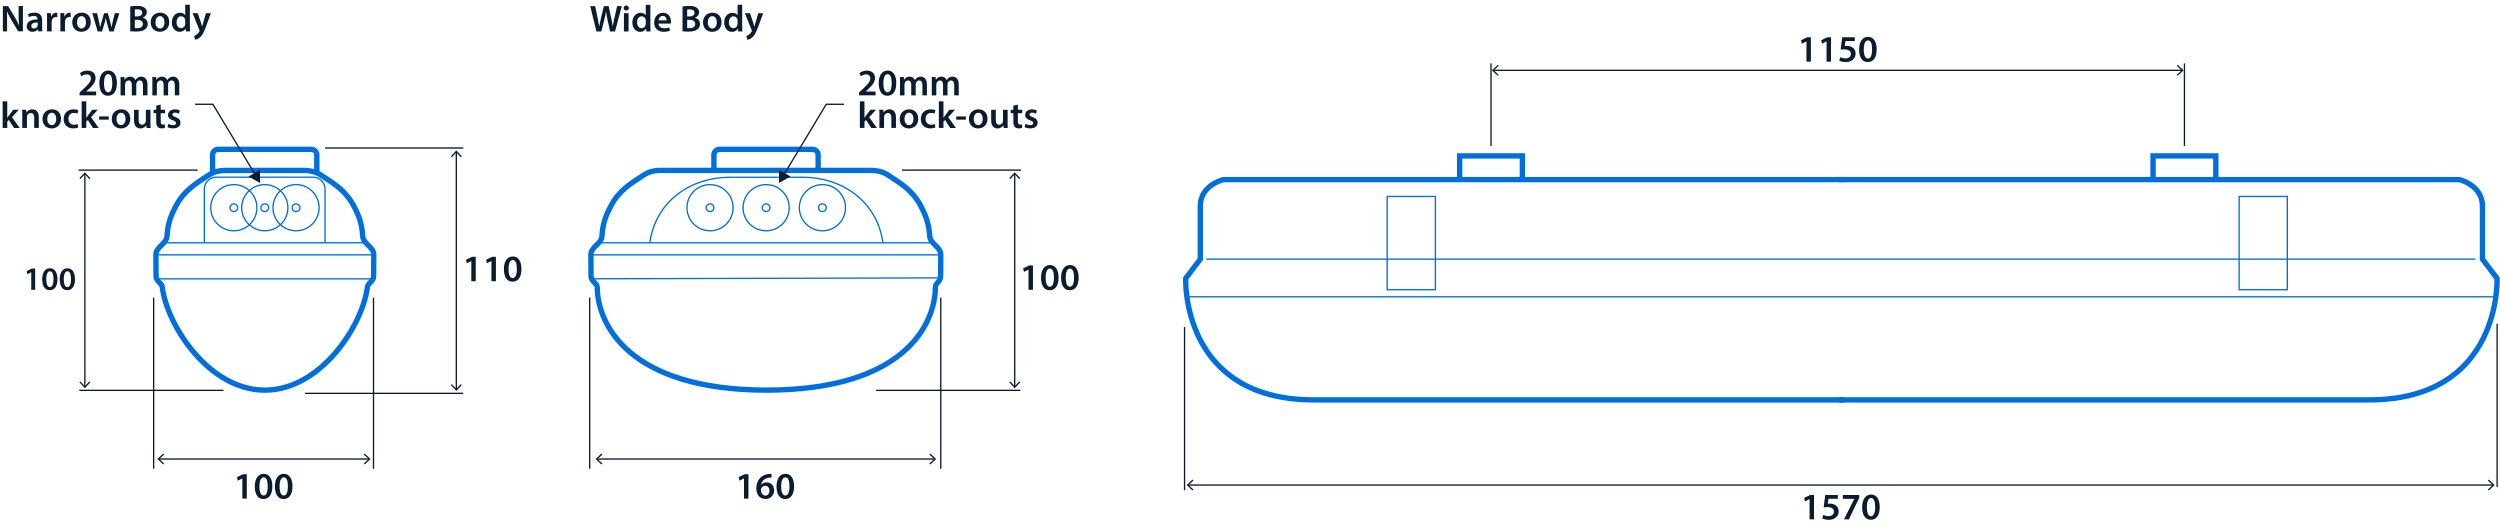 <?xml version="1.0" encoding="UTF-8"?><svg id="ARTWORK" xmlns="http://www.w3.org/2000/svg" width="164.63mm" height="34.82mm" viewBox="0 0 466.68 98.72"><defs><style>.cls-1,.cls-2,.cls-3,.cls-4,.cls-5,.cls-6{stroke:#006edc;}.cls-1,.cls-2,.cls-3,.cls-4,.cls-5,.cls-6,.cls-7,.cls-8,.cls-9{fill:none;}.cls-1,.cls-2,.cls-4,.cls-8,.cls-9{stroke-miterlimit:3.86;}.cls-1,.cls-2,.cls-6,.cls-7,.cls-8,.cls-9{stroke-width:.25px;}.cls-2,.cls-3,.cls-4{fill-rule:evenodd;}.cls-10{fill:#0b1b30;}.cls-3,.cls-5,.cls-6{stroke-miterlimit:10;}.cls-11{fill:#0b1b30;}.cls-7,.cls-9{stroke:#0b1b30;}.cls-8{stroke:#0b1b30;}</style></defs><path class="cls-10" d="M87.95,48.73h-.01l-.83.42-.15-.65,1.11-.55h.72v4.55h-.83v-3.77Z"/><path class="cls-10" d="M91.71,48.73h-.01l-.83.42-.15-.65,1.11-.55h.72v4.55h-.83v-3.77Z"/><path class="cls-10" d="M97.32,50.21c0,1.46-.57,2.38-1.66,2.38s-1.61-.95-1.62-2.34c0-1.41.6-2.37,1.67-2.37s1.61.98,1.61,2.33ZM94.91,50.25c0,1.11.3,1.68.78,1.68.5,0,.77-.62.77-1.71s-.25-1.68-.77-1.68c-.46,0-.78.57-.78,1.71Z"/><path class="cls-10" d="M45.2,89.32h-.01l-.83.42-.15-.65,1.11-.55h.72v4.55h-.83v-3.77Z"/><path class="cls-10" d="M50.81,90.79c0,1.46-.57,2.38-1.66,2.38s-1.61-.95-1.62-2.34c0-1.41.6-2.37,1.67-2.37s1.61.98,1.61,2.33ZM48.4,90.83c0,1.11.3,1.68.78,1.68.5,0,.77-.62.77-1.71s-.25-1.68-.77-1.68c-.46,0-.78.57-.78,1.71Z"/><path class="cls-10" d="M54.57,90.79c0,1.46-.57,2.38-1.66,2.38s-1.61-.95-1.62-2.34c0-1.41.6-2.37,1.67-2.37s1.61.98,1.61,2.33ZM52.16,90.83c0,1.11.3,1.68.78,1.68.5,0,.77-.62.77-1.71s-.25-1.68-.77-1.68c-.46,0-.78.57-.78,1.71Z"/><polyline class="cls-7" points="85.16 72.72 85.16 60.5 85.16 40.57 85.16 28.35"/><polygon class="cls-10" points="86.18 71.89 86 71.72 85.16 72.62 84.32 71.72 84.14 71.89 85.16 72.99 86.18 71.89"/><polygon class="cls-10" points="86.18 29.18 86 29.35 85.16 28.45 84.32 29.35 84.14 29.18 85.16 28.08 86.18 29.18"/><line class="cls-9" x1="86.46" y1="27.63" x2="60.65" y2="27.63"/><line class="cls-9" x1="86.46" y1="73.44" x2="56.89" y2="73.44"/><path class="cls-10" d="M5.81,50.82h-.01l-.73.37-.13-.57.96-.48h.63v3.97h-.73v-3.29Z"/><path class="cls-10" d="M10.7,52.1c0,1.28-.5,2.08-1.45,2.08s-1.4-.83-1.41-2.04c0-1.23.52-2.06,1.45-2.06s1.4.85,1.4,2.03ZM8.6,52.14c0,.96.26,1.46.68,1.46.44,0,.67-.54.67-1.49s-.22-1.46-.67-1.46c-.4,0-.68.49-.68,1.49Z"/><path class="cls-10" d="M13.97,52.1c0,1.28-.5,2.08-1.45,2.08s-1.4-.83-1.41-2.04c0-1.23.52-2.06,1.45-2.06s1.4.85,1.4,2.03ZM11.87,52.14c0,.96.26,1.46.68,1.46.44,0,.67-.54.67-1.49s-.22-1.46-.67-1.46c-.4,0-.68.49-.68,1.49Z"/><polyline class="cls-7" points="15.81 72.21 15.81 61.26 15.81 43.38 15.81 32.44"/><polygon class="cls-10" points="16.83 71.38 16.65 71.21 15.81 72.11 14.97 71.21 14.79 71.38 15.81 72.48 16.83 71.38"/><polygon class="cls-10" points="16.83 33.26 16.65 33.44 15.81 32.53 14.97 33.44 14.79 33.26 15.81 32.17 16.83 33.26"/><line class="cls-9" x1="36.86" y1="31.76" x2="14.63" y2="31.76"/><line class="cls-9" x1="41.68" y1="72.88" x2="14.76" y2="72.88"/><path class="cls-10" d="M191.98,50.34h-.01l-.83.42-.15-.65,1.11-.55h.72v4.55h-.83v-3.77Z"/><path class="cls-10" d="M197.6,51.81c0,1.46-.57,2.38-1.66,2.38s-1.61-.95-1.62-2.34c0-1.41.6-2.37,1.67-2.37s1.61.98,1.61,2.33ZM195.19,51.85c0,1.11.3,1.68.78,1.68.5,0,.77-.62.77-1.71s-.25-1.68-.77-1.68c-.46,0-.78.57-.78,1.71Z"/><path class="cls-10" d="M201.35,51.81c0,1.46-.57,2.38-1.66,2.38s-1.61-.95-1.62-2.34c0-1.41.6-2.37,1.67-2.37s1.61.98,1.61,2.33ZM198.94,51.85c0,1.11.3,1.68.78,1.68.5,0,.77-.62.77-1.71s-.25-1.68-.77-1.68c-.46,0-.78.57-.78,1.71Z"/><polyline class="cls-7" points="189.41 72.21 189.41 61.26 189.41 43.38 189.41 32.44"/><polygon class="cls-10" points="190.44 71.38 190.25 71.21 189.41 72.11 188.58 71.21 188.39 71.38 189.41 72.48 190.44 71.38"/><polygon class="cls-10" points="190.44 33.26 190.25 33.44 189.41 32.53 188.58 33.44 188.39 33.26 189.41 32.17 190.44 33.26"/><line class="cls-9" x1="168.37" y1="31.76" x2="190.6" y2="31.76"/><line class="cls-9" x1="163.54" y1="72.88" x2="190.46" y2="72.88"/><polyline class="cls-7" points="29.61 85.7 36.27 85.7 62.22 85.7 68.88 85.7"/><polygon class="cls-10" points="30.44 86.72 30.61 86.54 29.71 85.7 30.61 84.86 30.44 84.67 29.34 85.7 30.44 86.72"/><polygon class="cls-10" points="68.05 86.72 67.88 86.54 68.79 85.7 67.88 84.86 68.05 84.67 69.15 85.7 68.05 86.72"/><line class="cls-9" x1="69.7" y1="87.51" x2="69.7" y2="55.57"/><line class="cls-9" x1="28.65" y1="87.51" x2="28.65" y2="55.57"/><path class="cls-10" d="M138.86,89.32h-.01l-.83.42-.15-.65,1.11-.55h.72v4.55h-.83v-3.77Z"/><path class="cls-10" d="M144.03,89.15c-.13,0-.27,0-.44.02-.95.11-1.41.7-1.53,1.33h.02c.22-.26.57-.44,1.02-.44.78,0,1.39.56,1.39,1.48,0,.87-.64,1.62-1.6,1.62-1.11,0-1.72-.84-1.72-1.96,0-.88.31-1.59.79-2.05.42-.39.97-.62,1.62-.67.19-.02.33-.02.43-.01v.67ZM143.62,91.6c0-.52-.29-.9-.79-.9-.32,0-.61.2-.74.47-.04.07-.06.15-.06.27.01.6.3,1.09.85,1.09.45,0,.74-.39.74-.93Z"/><path class="cls-10" d="M148.22,90.79c0,1.46-.57,2.38-1.66,2.38s-1.61-.95-1.62-2.34c0-1.41.6-2.37,1.67-2.37s1.61.98,1.61,2.33ZM145.81,90.83c0,1.11.3,1.68.78,1.68.5,0,.77-.62.77-1.71s-.25-1.68-.77-1.68c-.46,0-.78.57-.78,1.71Z"/><polyline class="cls-7" points="111.43 85.7 122.22 85.7 163.67 85.7 174.47 85.7"/><polygon class="cls-10" points="112.25 86.72 112.43 86.54 111.52 85.7 112.43 84.86 112.25 84.67 111.16 85.7 112.25 86.72"/><polygon class="cls-10" points="173.64 86.72 173.47 86.54 174.37 85.7 173.47 84.86 173.64 84.67 174.74 85.7 173.64 86.72"/><line class="cls-9" x1="175.61" y1="87.51" x2="175.61" y2="55.57"/><line class="cls-9" x1="110.06" y1="87.51" x2="110.06" y2="55.57"/><path class="cls-10" d="M.5,5.86V1.14h.98l1.22,2.02c.32.52.59,1.07.81,1.58h.01c-.06-.63-.08-1.24-.08-1.96v-1.65h.8v4.72h-.89l-1.23-2.07c-.3-.52-.62-1.1-.85-1.63h-.02c.04.62.04,1.24.04,2.02v1.69H.5Z"/><path class="cls-10" d="M7.11,5.86l-.06-.38h-.02c-.21.27-.57.46-1.01.46-.69,0-1.07-.5-1.07-1.02,0-.86.76-1.3,2.02-1.29v-.06c0-.22-.09-.6-.69-.6-.34,0-.69.1-.92.25l-.17-.56c.25-.15.69-.3,1.23-.3,1.09,0,1.41.69,1.41,1.44v1.23c0,.31.01.61.05.82h-.78ZM7,4.19c-.61-.01-1.19.12-1.19.64,0,.34.22.49.49.49.34,0,.6-.22.67-.47.02-.06.03-.13.03-.19v-.47Z"/><path class="cls-10" d="M8.75,3.55c0-.46,0-.79-.03-1.1h.75l.03.65h.03c.17-.48.57-.73.93-.73.08,0,.13,0,.2.02v.81c-.07-.01-.15-.03-.25-.03-.41,0-.69.27-.77.65-.01.08-.03.17-.03.27v1.77h-.86v-2.31Z"/><path class="cls-10" d="M11.24,3.55c0-.46,0-.79-.03-1.1h.75l.03.65h.03c.17-.48.57-.73.93-.73.08,0,.13,0,.2.02v.81c-.07-.01-.15-.03-.25-.03-.41,0-.69.27-.77.65-.01.08-.03.17-.03.27v1.77h-.86v-2.31Z"/><path class="cls-10" d="M16.91,4.12c0,1.25-.88,1.81-1.75,1.81-.97,0-1.71-.67-1.71-1.76s.74-1.81,1.77-1.81,1.69.71,1.69,1.75ZM14.34,4.16c0,.66.32,1.16.85,1.16.49,0,.83-.48.83-1.17,0-.53-.24-1.14-.83-1.14s-.85.59-.85,1.16Z"/><path class="cls-10" d="M18.08,2.45l.36,1.55c.08.36.15.74.22,1.11h.01c.07-.37.18-.75.28-1.1l.44-1.55h.7l.43,1.51c.1.4.2.77.27,1.14h.01c.06-.37.13-.74.22-1.14l.38-1.51h.85l-1.07,3.41h-.8l-.41-1.39c-.1-.36-.18-.68-.26-1.09h-.01c-.07.42-.16.76-.26,1.09l-.43,1.39h-.81l-1.01-3.41h.88Z"/><path class="cls-10" d="M24.29,1.2c.27-.06.77-.1,1.25-.1.64,0,1.03.08,1.35.3.29.18.49.48.49.88,0,.43-.27.83-.78,1.02h0c.5.14.95.53.95,1.18,0,.42-.18.75-.46.97-.34.29-.89.44-1.75.44-.48,0-.84-.03-1.06-.06V1.2ZM25.14,3.06h.44c.6,0,.93-.28.93-.68,0-.44-.34-.64-.88-.64-.25,0-.4.01-.49.04v1.29ZM25.14,5.24c.11.01.26.02.46.02.55,0,1.04-.21,1.04-.79,0-.55-.48-.77-1.07-.77h-.43v1.54Z"/><path class="cls-10" d="M31.56,4.12c0,1.25-.88,1.81-1.75,1.81-.97,0-1.71-.67-1.71-1.76s.74-1.81,1.77-1.81,1.69.71,1.69,1.75ZM28.99,4.16c0,.66.32,1.16.85,1.16.49,0,.83-.48.83-1.17,0-.53-.24-1.14-.83-1.14s-.85.59-.85,1.16Z"/><path class="cls-10" d="M35.41.89v4.01c0,.35.01.73.03.96h-.77l-.04-.54h-.01c-.2.38-.62.62-1.11.62-.81,0-1.46-.69-1.46-1.74,0-1.14.71-1.82,1.53-1.82.47,0,.81.2.96.45h.01V.89h.86ZM34.55,3.87c0-.07,0-.15-.02-.22-.08-.34-.35-.61-.74-.61-.55,0-.86.49-.86,1.13s.31,1.08.85,1.08c.35,0,.66-.24.74-.61.02-.08.03-.16.03-.25v-.51Z"/><path class="cls-10" d="M36.88,2.45l.62,1.83c.07.21.14.47.19.67h.02c.06-.2.12-.45.18-.67l.53-1.82h.92l-.85,2.33c-.47,1.27-.78,1.84-1.19,2.19-.34.3-.69.41-.9.44l-.2-.73c.15-.03.33-.11.5-.24.16-.11.35-.31.47-.54.03-.06.06-.11.06-.15,0-.04,0-.08-.05-.17l-1.25-3.13h.95Z"/><path class="cls-10" d="M111.32,5.87l-1.16-4.72h.92l.45,2.14c.12.57.23,1.18.31,1.65h.01c.08-.5.21-1.06.34-1.65l.51-2.14h.9l.47,2.17c.12.56.22,1.09.29,1.6h.01c.08-.52.2-1.06.32-1.63l.49-2.14h.88l-1.27,4.72h-.92l-.49-2.22c-.12-.54-.2-.99-.26-1.5h-.01c-.08.5-.18.96-.32,1.5l-.55,2.22h-.93Z"/><path class="cls-10" d="M117.37,1.5c0,.26-.19.46-.49.46s-.48-.2-.48-.46.2-.47.48-.47.48.2.48.47ZM116.45,5.87v-3.41h.87v3.41h-.87Z"/><path class="cls-10" d="M121.39.9v4.01c0,.35.01.73.03.96h-.77l-.04-.54h-.01c-.2.38-.62.62-1.11.62-.81,0-1.46-.69-1.46-1.74,0-1.14.71-1.82,1.53-1.82.47,0,.81.2.96.45h.01V.9h.86ZM120.53,3.88c0-.07,0-.15-.02-.22-.08-.34-.35-.61-.74-.61-.55,0-.86.49-.86,1.13s.31,1.08.85,1.08c.35,0,.66-.24.74-.61.02-.08.03-.16.03-.25v-.51Z"/><path class="cls-10" d="M122.92,4.4c.02.62.5.88,1.05.88.4,0,.69-.06.95-.15l.13.6c-.29.12-.7.21-1.19.21-1.11,0-1.76-.68-1.76-1.72,0-.95.57-1.83,1.67-1.83s1.47.91,1.47,1.66c0,.16-.01.29-.03.36h-2.28ZM124.42,3.8c0-.32-.13-.83-.71-.83-.53,0-.76.48-.79.83h1.5Z"/><path class="cls-10" d="M127.4,1.21c.27-.06.77-.1,1.25-.1.64,0,1.03.08,1.35.3.29.18.49.48.49.88,0,.43-.27.83-.78,1.02h0c.5.14.95.53.95,1.18,0,.42-.18.75-.46.97-.34.29-.89.44-1.75.44-.48,0-.84-.03-1.06-.06V1.21ZM128.26,3.07h.44c.6,0,.93-.28.93-.68,0-.44-.34-.64-.88-.64-.25,0-.4.01-.49.04v1.29ZM128.26,5.24c.11.01.26.02.46.02.55,0,1.04-.21,1.04-.79,0-.55-.48-.77-1.07-.77h-.43v1.54Z"/><path class="cls-10" d="M134.68,4.13c0,1.25-.88,1.81-1.75,1.81-.97,0-1.71-.67-1.71-1.76s.74-1.81,1.77-1.81,1.69.71,1.69,1.75ZM132.11,4.17c0,.66.32,1.16.85,1.16.49,0,.83-.48.83-1.17,0-.53-.24-1.14-.83-1.14s-.85.59-.85,1.16Z"/><path class="cls-10" d="M138.53.9v4.01c0,.35.01.73.03.96h-.77l-.04-.54h-.01c-.2.38-.62.62-1.11.62-.81,0-1.46-.69-1.46-1.74,0-1.14.71-1.82,1.53-1.82.47,0,.81.2.96.45h.01V.9h.86ZM137.67,3.88c0-.07,0-.15-.02-.22-.08-.34-.35-.61-.74-.61-.55,0-.86.49-.86,1.13s.31,1.08.85,1.08c.35,0,.66-.24.74-.61.02-.08.03-.16.03-.25v-.51Z"/><path class="cls-10" d="M139.99,2.46l.62,1.83c.07.21.14.47.19.67h.02c.06-.2.12-.45.18-.67l.53-1.82h.92l-.85,2.33c-.47,1.27-.78,1.84-1.19,2.19-.34.3-.69.41-.9.44l-.2-.73c.15-.04.33-.11.5-.24.16-.11.35-.31.47-.54.03-.06.06-.11.06-.15,0-.03,0-.08-.05-.17l-1.25-3.13h.95Z"/><path class="cls-3" d="M174.6,53.58c0,6.83-5.68,19.23-31.51,19.26-25.83-.03-31.62-12.43-31.62-19.26-.1-.76-1.14-1.05-1.16-1.98l-.03-4.01c0-1.55,1.91-1.97,2.07-3.48.14-2.26.6-3.62,1.63-5.59,1.56-3.02,3.8-4.28,6.24-5.89.79-.51,1.62-.76,2.78-.82h39.89c1.17.08,2,.31,2.78.82,2.45,1.61,4.68,2.87,6.24,5.89,1.02,1.98,1.48,3.33,1.63,5.59.16,1.51,2.06,1.92,2.07,3.48l-.03,4.01c-.02.94-.91,1.19-.98,1.98Z"/><line class="cls-1" x1="111.75" y1="45.33" x2="174.28" y2="45.33"/><line class="cls-1" x1="110.27" y1="47.58" x2="175.61" y2="47.58"/><line class="cls-1" x1="110.4" y1="52.05" x2="175.58" y2="51.88"/><path class="cls-2" d="M138.69,38.78c0-2.38,1.93-4.31,4.31-4.31s4.31,1.93,4.31,4.31-1.93,4.31-4.31,4.31-4.31-1.93-4.31-4.31Z"/><path class="cls-2" d="M142.28,38.78c0-.4.32-.72.72-.72s.72.32.72.72-.32.72-.72.72-.72-.32-.72-.72Z"/><path class="cls-2" d="M128.22,38.78c0-2.38,1.93-4.31,4.31-4.31s4.3,1.93,4.3,4.31-1.93,4.31-4.3,4.31-4.31-1.93-4.31-4.31Z"/><path class="cls-2" d="M131.81,38.78c0-.4.32-.72.72-.72s.72.32.72.72-.32.72-.72.72-.72-.32-.72-.72Z"/><path class="cls-2" d="M149.2,38.78c0-2.38,1.93-4.31,4.31-4.31s4.31,1.93,4.31,4.31-1.93,4.31-4.31,4.31-4.31-1.93-4.31-4.31Z"/><circle class="cls-1" cx="153.51" cy="38.78" r=".72"/><path class="cls-4" d="M133.25,32.12v-3.2c0-.58.47-1.04,1.04-1.04h17.38c.58,0,1.04.47,1.04,1.04v3.2"/><path class="cls-2" d="M121.28,45.33c1.09-7.75,7.61-12.24,14.99-12.24h13.55c7.38,0,13.9,4.49,14.99,12.24"/><path class="cls-3" d="M49.41,72.84c10.47,0,18.25-12.13,19.14-19.19.05-.81,1.15-1.09,1.17-2.04l.03-4.01c0-1.55-1.91-1.97-2.07-3.48-.14-2.26-.6-3.62-1.63-5.59-1.56-3.02-3.8-4.28-6.24-5.89-.79-.51-1.62-.74-2.78-.82h-15.24c-1.16.06-2,.31-2.78.82-2.45,1.61-4.68,2.87-6.24,5.89-1.02,1.98-1.48,3.33-1.63,5.59-.16,1.51-2.06,1.92-2.07,3.48l.03,4.01c.02.95,1.12,1.23,1.17,2.04.88,7.07,8.68,19.2,19.15,19.19Z"/><line class="cls-1" x1="30" y1="45.33" x2="68.84" y2="45.33"/><line class="cls-1" x1="28.77" y1="47.58" x2="70.15" y2="47.58"/><line class="cls-1" x1="29.19" y1="52.06" x2="69.61" y2="52.06"/><path class="cls-2" d="M38.11,45.33v-10.03c0-1.23.99-2.22,2.22-2.22h18.1c1.23,0,2.22.99,2.22,2.22v10.08"/><path class="cls-2" d="M45.09,38.78c0-2.38,1.93-4.31,4.31-4.31s4.31,1.93,4.31,4.31-1.93,4.31-4.31,4.31-4.31-1.93-4.31-4.31Z"/><path class="cls-2" d="M48.68,38.78c0-.4.32-.72.72-.72s.72.32.72.72-.32.72-.72.72-.72-.32-.72-.72Z"/><path class="cls-2" d="M39.31,38.78c0-2.38,1.93-4.31,4.31-4.31s4.31,1.93,4.31,4.31-1.93,4.31-4.31,4.31-4.31-1.93-4.31-4.31Z"/><path class="cls-2" d="M42.9,38.78c0-.4.32-.72.72-.72s.72.32.72.72-.32.72-.72.72-.72-.32-.72-.72Z"/><path class="cls-2" d="M50.93,38.78c0-2.38,1.93-4.31,4.31-4.31s4.3,1.93,4.3,4.31-1.93,4.31-4.3,4.31-4.31-1.93-4.31-4.31Z"/><circle class="cls-1" cx="55.24" cy="38.78" r=".72"/><path class="cls-4" d="M39.65,32.29v-3.37c0-.58.47-1.04,1.04-1.04h17.38c.58,0,1.04.47,1.04,1.04v3.35"/><path class="cls-10" d="M14.82,17.81v-.53l.54-.5c1.07-.99,1.58-1.54,1.58-2.14,0-.41-.22-.76-.81-.76-.4,0-.74.2-.97.38l-.25-.61c.33-.27.83-.47,1.4-.47,1.01,0,1.5.64,1.5,1.38,0,.8-.57,1.44-1.37,2.18l-.4.34h0s1.87.01,1.87.01v.71h-3.09Z"/><path class="cls-10" d="M21.79,15.5c0,1.46-.57,2.38-1.66,2.38s-1.61-.95-1.62-2.34c0-1.41.6-2.37,1.67-2.37s1.61.98,1.61,2.33ZM19.38,15.55c0,1.11.3,1.68.78,1.68.5,0,.77-.62.77-1.71s-.25-1.68-.77-1.68c-.46,0-.78.57-.78,1.71Z"/><path class="cls-10" d="M22.48,15.41c0-.39,0-.72-.03-1.02h.74l.03.5h.02c.17-.27.48-.58,1.05-.58.45,0,.8.25.95.63h.01c.12-.19.26-.33.42-.43.19-.13.41-.2.69-.2.57,0,1.14.39,1.14,1.48v2.01h-.84v-1.88c0-.57-.2-.9-.61-.9-.29,0-.51.21-.6.46-.02.08-.04.19-.04.29v2.04h-.84v-1.98c0-.48-.19-.81-.59-.81-.32,0-.54.25-.62.49-.03.08-.05.18-.05.28v2.02h-.84v-2.4Z"/><path class="cls-10" d="M28.42,15.41c0-.39,0-.72-.03-1.02h.74l.03.5h.02c.17-.27.48-.58,1.05-.58.45,0,.8.25.95.63h.01c.12-.19.26-.33.42-.43.19-.13.41-.2.69-.2.57,0,1.14.39,1.14,1.48v2.01h-.84v-1.88c0-.57-.2-.9-.61-.9-.29,0-.51.21-.6.46-.02.08-.04.19-.04.29v2.04h-.84v-1.98c0-.48-.19-.81-.59-.81-.32,0-.54.25-.62.49-.03.08-.05.18-.05.28v2.02h-.84v-2.4Z"/><path class="cls-10" d="M1.32,21.99h.01c.08-.13.18-.28.27-.4l.83-1.1h1.04l-1.26,1.39,1.44,2.02h-1.06l-.98-1.51-.29.34v1.16H.46v-4.97h.86v3.06Z"/><path class="cls-10" d="M4.12,21.51c0-.39,0-.72-.03-1.02h.76l.04.51h.02c.15-.27.52-.59,1.09-.59.6,0,1.21.39,1.21,1.46v2.02h-.86v-1.93c0-.49-.18-.86-.65-.86-.34,0-.58.25-.67.5-.03.08-.04.18-.04.28v2h-.87v-2.4Z"/><path class="cls-10" d="M11.36,22.17c0,1.25-.88,1.81-1.75,1.81-.97,0-1.71-.67-1.71-1.76s.74-1.81,1.77-1.81,1.69.71,1.69,1.75ZM8.79,22.2c0,.66.32,1.16.85,1.16.49,0,.83-.48.83-1.17,0-.53-.24-1.14-.83-1.14s-.85.59-.85,1.16Z"/><path class="cls-10" d="M14.58,23.8c-.18.08-.54.17-.97.17-1.06,0-1.76-.68-1.76-1.74s.7-1.82,1.9-1.82c.32,0,.64.07.83.16l-.15.64c-.14-.06-.34-.13-.65-.13-.66,0-1.05.48-1.04,1.11,0,.7.46,1.1,1.04,1.1.3,0,.51-.06.68-.13l.12.64Z"/><path class="cls-10" d="M16.07,21.99h.01c.08-.13.18-.28.27-.4l.83-1.1h1.04l-1.26,1.39,1.44,2.02h-1.06l-.98-1.51-.29.34v1.16h-.86v-4.97h.86v3.06Z"/><path class="cls-10" d="M20.26,21.74v.6h-1.79v-.6h1.79Z"/><path class="cls-10" d="M24.29,22.17c0,1.25-.88,1.81-1.75,1.81-.97,0-1.71-.67-1.71-1.76s.74-1.81,1.77-1.81,1.69.71,1.69,1.75ZM21.72,22.2c0,.66.32,1.16.85,1.16.49,0,.83-.48.83-1.17,0-.53-.24-1.14-.83-1.14s-.85.59-.85,1.16Z"/><path class="cls-10" d="M28.05,22.88c0,.41.01.74.03,1.02h-.76l-.04-.52h-.01c-.15.25-.48.6-1.09.6s-1.19-.37-1.19-1.48v-2h.86v1.86c0,.57.18.93.64.93.34,0,.57-.25.66-.46.03-.08.05-.17.05-.27v-2.06h.86v2.39Z"/><path class="cls-10" d="M29.97,19.52v.97h.82v.64h-.82v1.51c0,.41.11.63.44.63.15,0,.26-.02.34-.04v.66c-.11.05-.34.08-.61.08-.31,0-.58-.1-.74-.28-.18-.2-.27-.5-.27-.95v-1.6h-.49v-.64h.49v-.77l.84-.2Z"/><path class="cls-10" d="M31.4,23.11c.2.12.57.25.88.25.38,0,.55-.15.55-.38s-.14-.35-.56-.5c-.67-.23-.95-.6-.94-.99,0-.6.5-1.07,1.29-1.07.38,0,.71.1.9.2l-.17.61c-.15-.08-.42-.2-.72-.2s-.48.15-.48.36.16.32.6.48c.62.22.9.54.91,1.04,0,.62-.48,1.06-1.39,1.06-.41,0-.78-.1-1.04-.24l.17-.62Z"/><polyline class="cls-9" points="47.62 32.63 39.71 19.47 36.38 19.47"/><polygon class="cls-10" points="48.49 31.68 48.54 34.17 46.36 32.96 48.49 31.68"/><path class="cls-10" d="M160.34,17.81v-.53l.54-.5c1.07-.99,1.58-1.54,1.58-2.14,0-.41-.22-.76-.81-.76-.4,0-.74.2-.97.38l-.25-.61c.33-.27.83-.47,1.4-.47,1.01,0,1.5.64,1.5,1.38,0,.8-.57,1.44-1.37,2.18l-.4.34h0s1.87.01,1.87.01v.71h-3.09Z"/><path class="cls-10" d="M167.3,15.5c0,1.46-.57,2.38-1.66,2.38s-1.61-.95-1.62-2.34c0-1.41.6-2.37,1.67-2.37s1.61.98,1.61,2.33ZM164.89,15.55c0,1.11.3,1.68.78,1.68.5,0,.77-.62.77-1.71s-.25-1.68-.77-1.68c-.46,0-.78.57-.78,1.71Z"/><path class="cls-10" d="M168,15.41c0-.39,0-.72-.03-1.02h.74l.03.5h.02c.17-.27.48-.58,1.05-.58.45,0,.8.25.95.63h.01c.12-.19.26-.33.42-.43.19-.13.41-.2.69-.2.57,0,1.14.39,1.14,1.48v2.01h-.84v-1.88c0-.57-.2-.9-.61-.9-.29,0-.51.21-.6.46-.02.08-.04.19-.04.29v2.04h-.84v-1.98c0-.48-.19-.81-.59-.81-.32,0-.54.25-.62.49-.03.08-.05.18-.05.28v2.02h-.84v-2.4Z"/><path class="cls-10" d="M173.94,15.41c0-.39,0-.72-.03-1.02h.74l.03.5h.02c.17-.27.48-.58,1.05-.58.45,0,.8.25.95.63h.01c.12-.19.26-.33.42-.43.19-.13.41-.2.69-.2.57,0,1.14.39,1.14,1.48v2.01h-.84v-1.88c0-.57-.2-.9-.61-.9-.29,0-.51.21-.6.46-.02.08-.04.19-.04.29v2.04h-.84v-1.98c0-.48-.19-.81-.59-.81-.32,0-.54.25-.62.49-.03.08-.05.18-.05.28v2.02h-.84v-2.4Z"/><path class="cls-10" d="M161.36,21.99h.01c.08-.13.18-.28.27-.4l.83-1.1h1.04l-1.26,1.39,1.44,2.02h-1.06l-.98-1.51-.29.34v1.16h-.86v-4.97h.86v3.06Z"/><path class="cls-10" d="M164.15,21.51c0-.39,0-.72-.03-1.02h.76l.04.51h.02c.15-.27.52-.59,1.09-.59.6,0,1.21.39,1.21,1.46v2.02h-.86v-1.93c0-.49-.18-.86-.65-.86-.34,0-.58.25-.67.5-.03.08-.04.18-.04.28v2h-.87v-2.4Z"/><path class="cls-10" d="M171.4,22.17c0,1.25-.88,1.81-1.75,1.81-.97,0-1.71-.67-1.71-1.76s.74-1.81,1.77-1.81,1.69.71,1.69,1.75ZM168.83,22.2c0,.66.32,1.16.85,1.16.49,0,.83-.48.83-1.17,0-.53-.24-1.14-.83-1.14s-.85.59-.85,1.16Z"/><path class="cls-10" d="M174.61,23.8c-.18.08-.54.17-.97.17-1.06,0-1.76-.68-1.76-1.74s.7-1.82,1.9-1.82c.32,0,.64.07.83.16l-.15.64c-.14-.06-.34-.13-.65-.13-.66,0-1.05.48-1.04,1.11,0,.7.46,1.1,1.04,1.1.3,0,.51-.06.68-.13l.12.64Z"/><path class="cls-10" d="M176.11,21.99h.01c.08-.13.18-.28.27-.4l.83-1.1h1.04l-1.26,1.39,1.44,2.02h-1.06l-.98-1.51-.29.34v1.16h-.86v-4.97h.86v3.06Z"/><path class="cls-10" d="M180.29,21.74v.6h-1.79v-.6h1.79Z"/><path class="cls-10" d="M184.33,22.17c0,1.25-.88,1.81-1.75,1.81-.97,0-1.71-.67-1.71-1.76s.74-1.81,1.77-1.81,1.69.71,1.69,1.75ZM181.76,22.2c0,.66.32,1.16.85,1.16.49,0,.83-.48.83-1.17,0-.53-.24-1.14-.83-1.14s-.85.59-.85,1.16Z"/><path class="cls-10" d="M188.08,22.88c0,.41.01.74.03,1.02h-.76l-.04-.52h-.01c-.15.25-.48.6-1.09.6s-1.19-.37-1.19-1.48v-2h.86v1.86c0,.57.18.93.64.93.34,0,.57-.25.66-.46.03-.08.05-.17.05-.27v-2.06h.86v2.39Z"/><path class="cls-10" d="M190,19.52v.97h.82v.64h-.82v1.51c0,.41.11.63.44.63.15,0,.26-.02.34-.04v.66c-.11.05-.34.08-.61.08-.31,0-.58-.1-.74-.28-.18-.2-.27-.5-.27-.95v-1.6h-.49v-.64h.49v-.77l.84-.2Z"/><path class="cls-10" d="M191.43,23.11c.2.12.57.25.88.25.38,0,.55-.15.55-.38s-.14-.35-.56-.5c-.67-.23-.95-.6-.94-.99,0-.6.5-1.07,1.29-1.07.38,0,.71.1.9.2l-.17.61c-.15-.08-.42-.2-.72-.2s-.48.15-.48.36.16.32.6.48c.62.22.9.54.91,1.04,0,.62-.48,1.06-1.39,1.06-.41,0-.78-.1-1.04-.24l.17-.62Z"/><polyline class="cls-9" points="146.31 32.63 154.22 19.47 157.55 19.47"/><polygon class="cls-10" points="147.56 32.95 145.38 34.16 145.42 31.67 147.56 32.95"/><path class="cls-5" d="M344.22,33.53h-115.83s-4.33,1-4.33,4.95v9.9l-2.73,3.6s-.91,22.68,23.93,22.68h98.96"/><path class="cls-5" d="M343.28,33.53h115.83s4.33,1,4.33,4.95v9.9l2.73,3.6s.91,22.68-23.93,22.68h-98.96"/><line class="cls-6" x1="462.1" y1="48.38" x2="225.2" y2="48.38"/><line class="cls-6" x1="466.18" y1="55.41" x2="221.12" y2="55.41"/><rect class="cls-6" x="418.01" y="36.68" width="9" height="17.41"/><rect class="cls-6" x="258.95" y="36.68" width="9" height="17.41"/><polyline class="cls-5" points="413.66 33.53 413.66 29.11 401.94 29.11 401.94 33.53"/><polyline class="cls-5" points="284.19 33.53 284.19 29.11 272.48 29.11 272.48 33.53"/><path class="cls-10" d="M337.8,93.19h-.01l-.83.42-.15-.65,1.11-.55h.72v4.55h-.83v-3.77Z"/><path class="cls-10" d="M343.09,93.13h-1.75l-.13.91c.1-.01.2-.02.33-.02.4,0,.8.09,1.11.29.34.22.6.6.6,1.16,0,.87-.72,1.58-1.84,1.58-.53,0-.97-.13-1.21-.27l.17-.65c.2.1.59.24,1,.24.5,0,.99-.29.99-.83s-.38-.86-1.3-.86c-.25,0-.44.01-.62.04l.3-2.3h2.35v.71Z"/><path class="cls-10" d="M347.08,92.41v.55l-1.93,4h-.91l1.92-3.82h0s-2.14-.01-2.14-.01v-.71h3.06Z"/><path class="cls-10" d="M350.91,94.66c0,1.46-.57,2.38-1.66,2.38s-1.61-.95-1.62-2.34c0-1.41.6-2.37,1.67-2.37s1.61.98,1.61,2.33ZM348.51,94.7c0,1.11.3,1.68.78,1.68.5,0,.77-.62.77-1.71s-.25-1.68-.77-1.68c-.46,0-.78.57-.78,1.71Z"/><line class="cls-9" x1="465.45" y1="90.56" x2="221.78" y2="90.56"/><polygon class="cls-10" points="464.62 89.53 464.45 89.72 465.35 90.56 464.45 91.4 464.62 91.58 465.72 90.56 464.62 89.53"/><polygon class="cls-10" points="222.61 89.53 222.78 89.72 221.88 90.56 222.78 91.4 222.61 91.58 221.51 90.56 222.61 89.53"/><line class="cls-9" x1="466.18" y1="60.44" x2="466.18" y2="90.9"/><line class="cls-9" x1="221.12" y1="61.06" x2="221.12" y2="91.52"/><path class="cls-11" d="M337.22,7.74h-.01l-.83.42-.15-.65,1.11-.55h.72v4.55h-.83v-3.77Z"/><path class="cls-11" d="M340.97,7.74h-.01l-.83.42-.15-.65,1.11-.55h.72v4.55h-.83v-3.77Z"/><path class="cls-11" d="M346.26,7.67h-1.75l-.13.91c.11-.01.2-.02.33-.02.4,0,.8.09,1.11.29.34.22.59.6.59,1.16,0,.87-.72,1.58-1.84,1.58-.53,0-.97-.13-1.21-.27l.18-.65c.2.1.59.24,1,.24.5,0,.99-.29.99-.83s-.39-.86-1.3-.86c-.25,0-.44.01-.62.04l.3-2.3h2.35v.71Z"/><path class="cls-11" d="M350.34,9.21c0,1.46-.57,2.38-1.66,2.38s-1.61-.95-1.62-2.34c0-1.41.6-2.37,1.67-2.37s1.61.98,1.61,2.33ZM347.93,9.25c0,1.11.3,1.68.78,1.68.5,0,.77-.62.77-1.71s-.25-1.68-.77-1.68c-.46,0-.78.57-.78,1.71Z"/><line class="cls-8" x1="407.37" y1="13.13" x2="278.77" y2="13.13"/><polygon class="cls-11" points="406.54 12.11 406.37 12.29 407.27 13.13 406.37 13.97 406.54 14.15 407.64 13.13 406.54 12.11"/><polygon class="cls-11" points="279.6 12.11 279.77 12.29 278.86 13.13 279.77 13.97 279.6 14.15 278.5 13.13 279.6 12.11"/><line class="cls-8" x1="407.8" y1="27.25" x2="407.8" y2="11.84"/><line class="cls-8" x1="278.34" y1="27.25" x2="278.34" y2="11.84"/></svg>